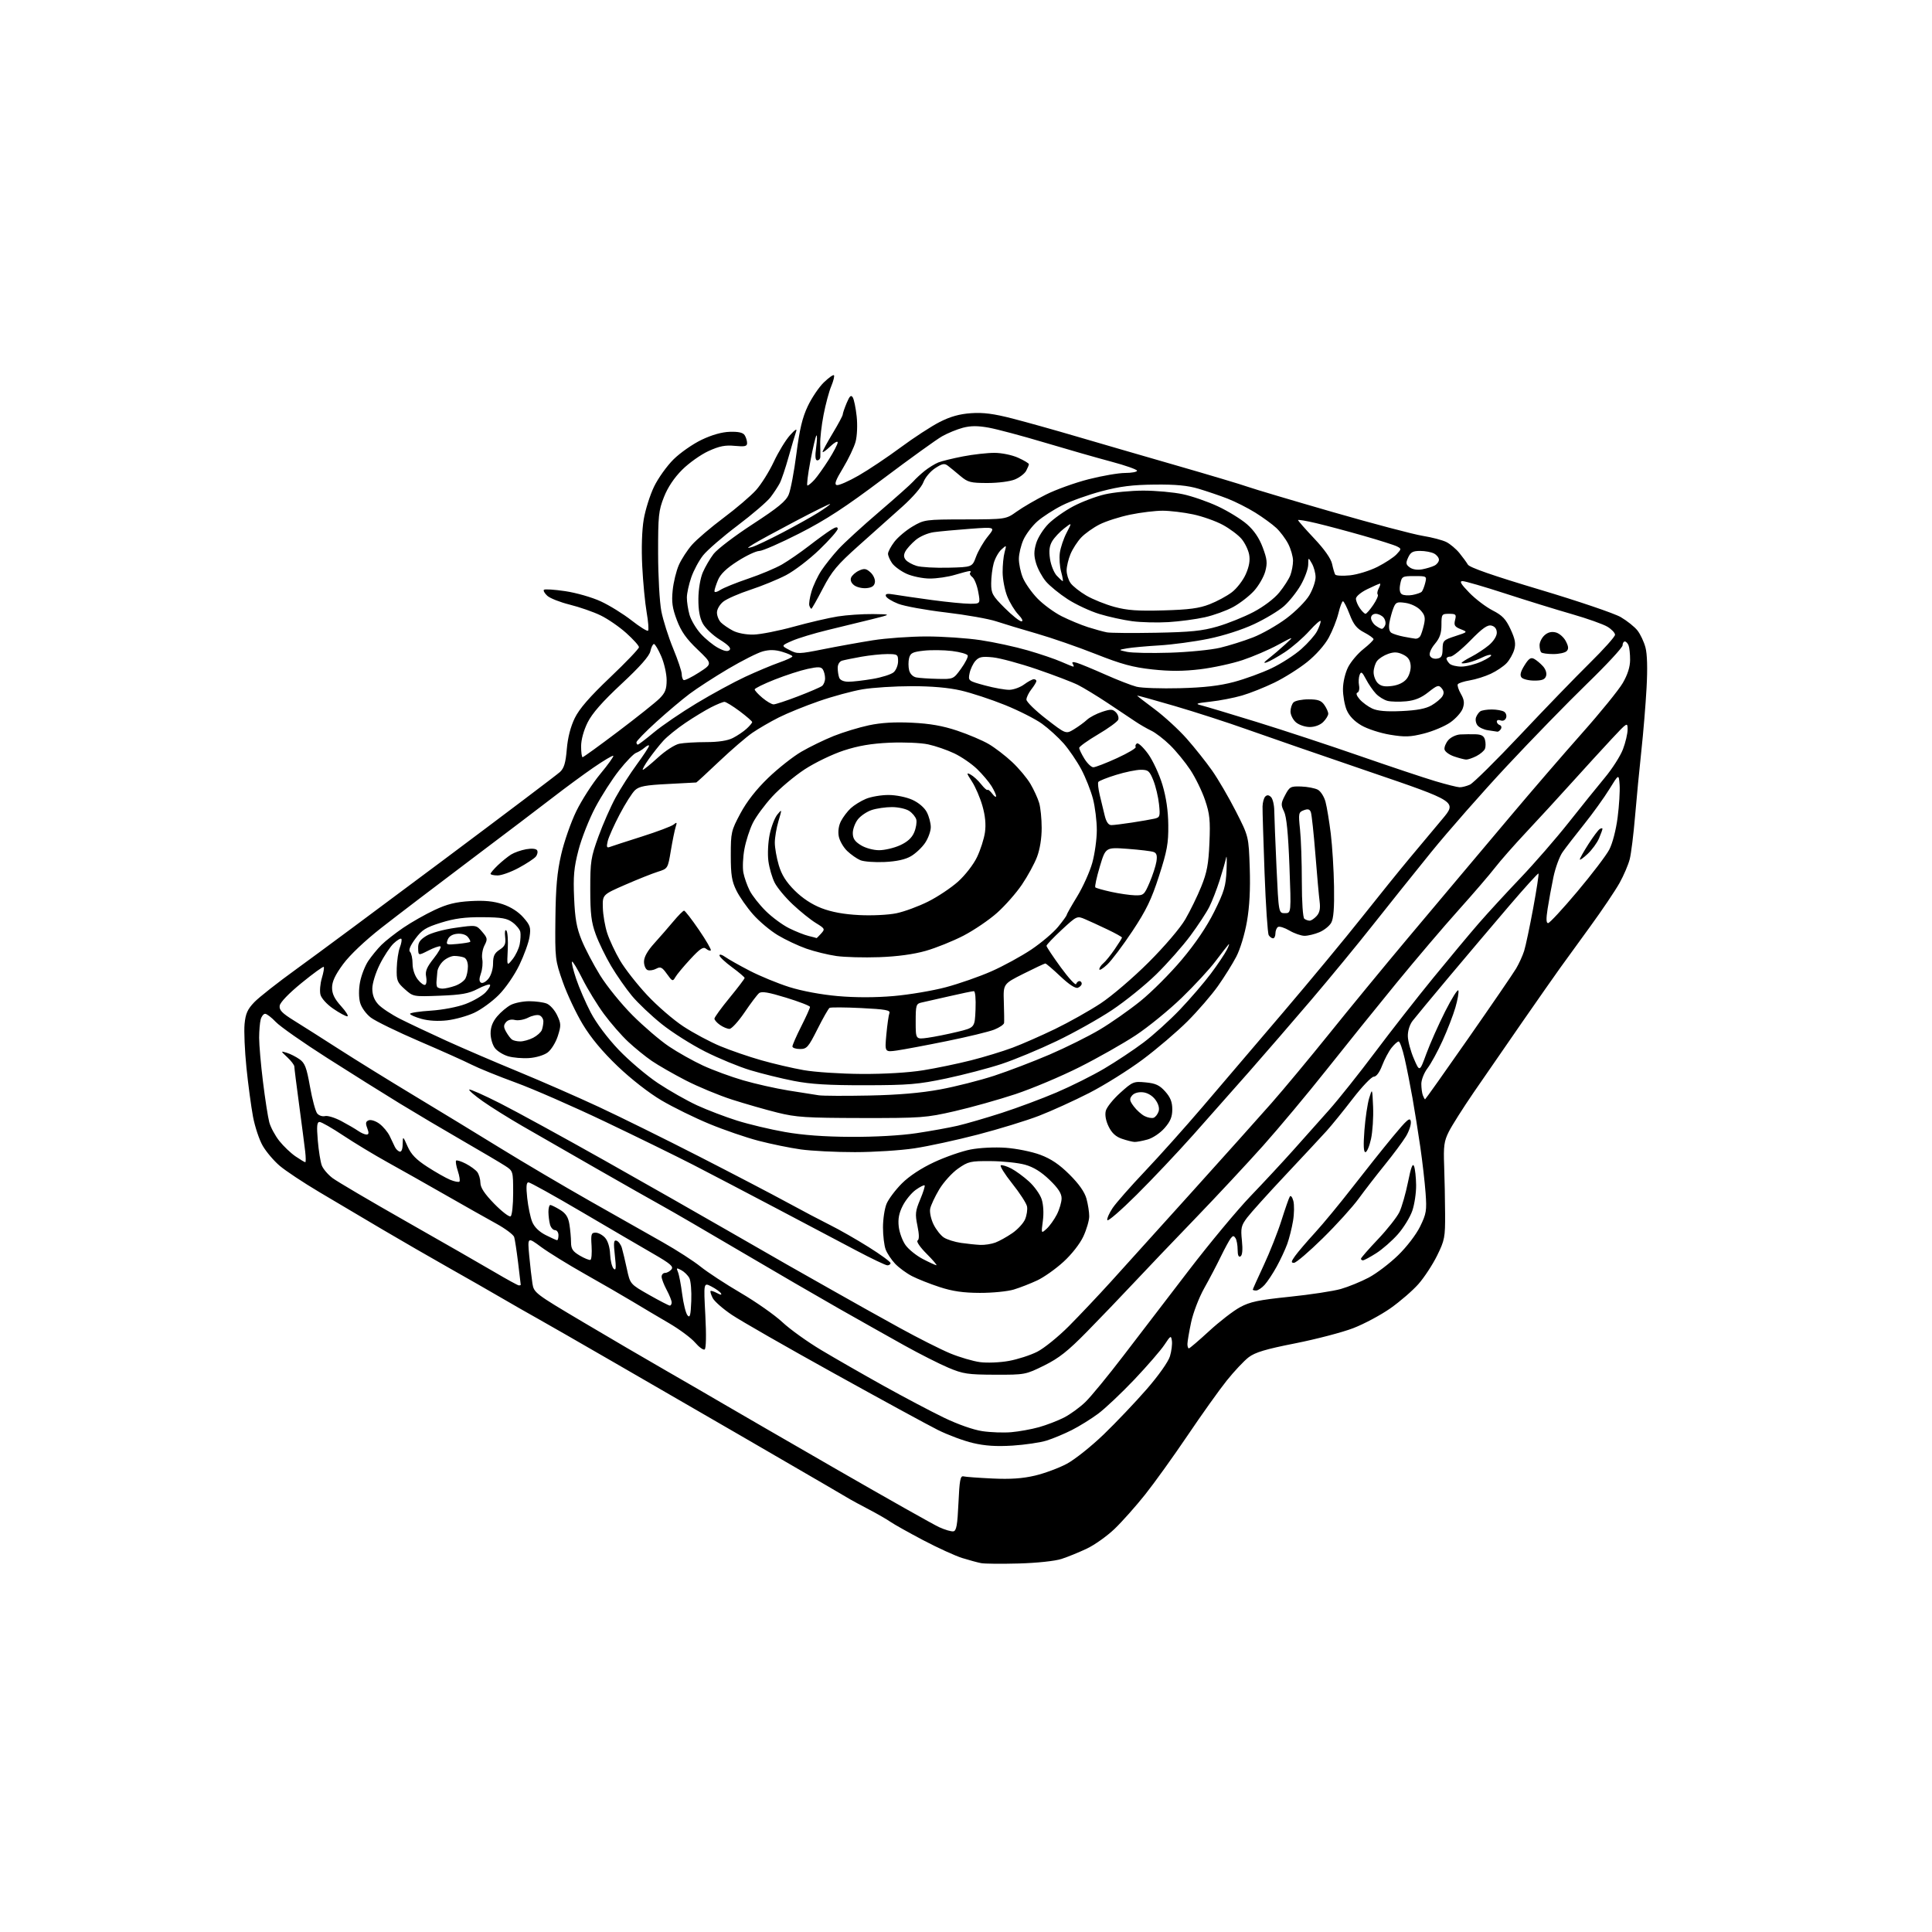 <?xml version="1.0" encoding="UTF-8" standalone="no"?>
<svg 
  version="1.1" 
  xmlns="http://www.w3.org/2000/svg" 
  xmlns:xlink="http://www.w3.org/1999/xlink" 
  xmlns:svg="http://www.w3.org/2000/svg"
  xmlns:rdf="http://www.w3.org/1999/02/22-rdf-syntax-ns#"
  xmlns:cc="http://creativecommons.org/ns#"
  xmlns:dc="http://purl.org/dc/elements/1.1/"
  viewBox="0 0 768 768"
  width="768"
  height="768"
>
<style>svg {background-color: white; }</style>"
<path stroke="none" fill="black" fill-rule="evenodd" d="M405.00,621.51C398.12,621.70 391.38,621.64 390.00,621.37C388.62,621.11 385.25,620.19 382.50,619.34C379.75,618.48 372.77,615.30 367.00,612.26C361.23,609.22 355.38,605.94 354.00,604.98C352.62,604.01 348.80,601.81 345.50,600.08C342.20,598.35 338.82,596.53 338.00,596.04C337.18,595.55 332.68,592.91 328.00,590.18C323.32,587.44 308.02,578.56 294.00,570.44C279.98,562.32 257.48,549.31 244.00,541.53C230.53,533.74 216.80,525.87 213.50,524.03C210.20,522.20 203.90,518.60 199.50,516.03C195.10,513.46 185.65,508.05 178.50,504.02C171.35,499.98 159.43,493.10 152.00,488.72C144.57,484.33 133.29,477.65 126.91,473.86C120.54,470.07 113.45,465.37 111.16,463.40C108.86,461.44 105.85,457.90 104.47,455.53C103.08,453.17 101.33,447.92 100.57,443.87C99.82,439.82 98.64,431.03 97.96,424.35C97.28,417.67 96.95,409.89 97.22,407.05C97.62,402.91 98.39,401.19 101.11,398.36C102.97,396.42 110.53,390.49 117.89,385.17C125.26,379.85 151.36,360.50 175.89,342.16C200.43,323.82 221.45,307.94 222.61,306.87C224.22,305.37 224.86,303.25 225.31,297.81C225.70,293.20 226.81,288.87 228.48,285.45C230.30,281.72 234.40,277.01 242.53,269.27C248.84,263.27 254.00,257.87 254.00,257.27C254.00,256.67 251.72,254.14 248.94,251.64C246.16,249.14 241.55,245.97 238.69,244.60C235.84,243.22 230.35,241.32 226.50,240.36C222.65,239.40 218.63,237.82 217.56,236.84C216.49,235.86 215.89,234.78 216.22,234.45C216.56,234.11 220.36,234.35 224.66,234.99C228.98,235.62 235.33,237.44 238.79,239.04C242.25,240.63 247.77,244.05 251.05,246.62C254.34,249.20 257.29,251.04 257.62,250.71C257.95,250.38 257.70,247.09 257.05,243.39C256.41,239.70 255.62,231.45 255.30,225.06C254.94,217.96 255.17,210.74 255.89,206.47C256.54,202.64 258.39,196.77 260.01,193.42C261.63,190.08 265.10,185.22 267.73,182.62C270.35,180.02 275.36,176.52 278.86,174.84C282.98,172.87 286.95,171.74 290.14,171.65C293.56,171.55 295.36,171.96 296.02,173.00C296.54,173.82 296.98,175.22 296.98,176.10C297.00,177.42 296.13,177.62 292.10,177.24C288.27,176.87 285.97,177.33 281.61,179.32C278.54,180.73 273.84,184.07 271.16,186.75C268.01,189.89 265.45,193.72 263.94,197.56C261.80,202.96 261.59,205.00 261.61,220.00C261.62,229.14 262.20,239.40 262.90,243.00C263.60,246.57 265.71,253.22 267.58,257.76C269.46,262.31 271.00,266.89 271.00,267.95C271.00,269.01 271.34,270.08 271.75,270.33C272.16,270.58 274.91,269.23 277.87,267.33C283.23,263.87 283.23,263.87 277.28,258.18C272.80,253.91 270.77,251.02 269.06,246.50C267.26,241.72 266.92,239.31 267.40,234.66C267.72,231.44 268.83,226.92 269.85,224.61C270.87,222.29 273.23,218.67 275.08,216.56C276.94,214.44 282.57,209.64 287.59,205.88C292.62,202.12 298.42,197.17 300.48,194.89C302.55,192.60 305.73,187.53 307.57,183.62C309.40,179.70 312.31,174.93 314.04,173.00C316.07,170.74 316.93,170.21 316.48,171.50C316.09,172.60 314.74,177.16 313.48,181.63C312.23,186.10 310.64,190.82 309.94,192.13C309.25,193.43 307.62,195.92 306.30,197.65C304.99,199.38 299.10,204.44 293.21,208.89C287.32,213.34 281.16,218.67 279.51,220.74C277.87,222.80 275.75,226.74 274.80,229.49C273.84,232.25 273.05,235.85 273.04,237.50C273.02,239.15 273.49,242.22 274.07,244.32C274.66,246.42 276.66,249.83 278.52,251.89C280.38,253.95 283.49,256.49 285.43,257.53C287.90,258.86 289.28,259.12 290.01,258.39C290.75,257.65 289.56,256.41 286.10,254.25C283.37,252.56 280.33,249.67 279.35,247.83C278.13,245.56 277.58,242.43 277.62,238.00C277.65,234.25 278.39,229.83 279.37,227.55C280.30,225.38 282.23,222.07 283.66,220.20C285.10,218.32 292.08,213.00 299.19,208.38C309.35,201.76 312.42,199.24 313.53,196.58C314.31,194.72 315.68,187.42 316.59,180.35C317.83,170.70 318.95,166.00 321.10,161.47C322.67,158.15 325.53,153.91 327.46,152.04C329.39,150.17 331.21,148.87 331.50,149.16C331.79,149.46 331.31,151.41 330.44,153.50C329.56,155.59 328.18,160.73 327.38,164.90C326.57,169.08 325.97,174.30 326.05,176.50C326.12,178.70 326.14,181.06 326.09,181.75C326.04,182.44 325.49,183.00 324.87,183.00C324.09,183.00 323.95,181.40 324.44,177.77C324.82,174.89 324.87,172.80 324.54,173.13C324.22,173.45 323.13,178.05 322.13,183.36C321.12,188.66 320.60,193.00 320.98,193.00C321.35,193.00 322.58,191.99 323.72,190.75C324.85,189.51 327.40,185.93 329.39,182.80C331.38,179.66 333.00,176.54 333.00,175.86C333.00,175.18 331.65,175.92 330.00,177.50C328.35,179.08 327.00,180.04 327.00,179.63C327.00,179.22 328.80,175.91 331.00,172.26C333.20,168.61 335.00,165.25 335.00,164.78C335.00,164.32 335.70,162.27 336.55,160.23C337.74,157.38 338.30,156.86 338.99,157.98C339.48,158.78 340.18,162.17 340.54,165.51C340.91,168.96 340.72,173.31 340.11,175.58C339.52,177.78 337.27,182.48 335.12,186.04C332.15,190.93 331.55,192.58 332.65,192.83C333.45,193.02 337.34,191.31 341.30,189.04C345.26,186.77 352.77,181.74 358.00,177.87C363.23,174.00 370.20,169.45 373.50,167.77C377.77,165.59 381.37,164.58 386.00,164.25C390.87,163.91 395.00,164.45 402.50,166.38C408.00,167.80 419.48,171.01 428.00,173.52C436.52,176.02 454.30,181.19 467.50,184.99C480.70,188.79 493.52,192.62 496.00,193.51C498.48,194.39 513.63,198.90 529.69,203.53C545.74,208.16 561.89,212.42 565.56,213.01C569.24,213.60 573.49,214.72 575.01,215.50C576.52,216.29 578.83,218.23 580.13,219.83C581.43,221.43 582.95,223.50 583.50,224.44C584.17,225.59 593.52,228.84 612.09,234.39C627.27,238.92 641.75,243.84 644.27,245.31C646.79,246.79 649.79,249.18 650.92,250.63C652.06,252.08 653.49,255.10 654.09,257.35C654.80,259.97 654.96,265.75 654.53,273.47C654.17,280.09 653.24,291.35 652.46,298.50C651.69,305.65 650.56,317.35 649.96,324.50C649.36,331.65 648.41,339.30 647.85,341.50C647.30,343.70 645.47,347.98 643.79,351.00C642.10,354.02 636.85,361.83 632.11,368.33C627.38,374.84 621.99,382.27 620.14,384.83C618.29,387.40 611.54,397.04 605.14,406.26C598.74,415.48 590.04,428.08 585.81,434.26C581.58,440.44 577.13,447.47 575.92,449.88C574.04,453.64 573.78,455.57 574.07,463.38C574.25,468.40 574.43,477.01 574.45,482.52C574.50,491.85 574.28,493.01 571.27,499.12C569.49,502.73 566.15,507.82 563.85,510.43C561.55,513.04 556.54,517.37 552.72,520.06C548.89,522.75 542.24,526.30 537.94,527.96C533.64,529.62 523.27,532.33 514.91,533.99C503.13,536.31 498.94,537.57 496.35,539.54C494.52,540.95 490.60,545.11 487.65,548.80C484.70,552.48 477.69,562.31 472.07,570.64C466.44,578.96 458.85,589.54 455.18,594.14C451.52,598.74 446.09,604.84 443.11,607.71C440.13,610.57 435.17,614.11 432.09,615.57C429.02,617.03 424.48,618.89 422.00,619.69C419.37,620.55 412.30,621.30 405.00,621.51zM379.00,608.73C380.19,608.53 380.60,606.21 381.00,597.49C381.41,588.38 381.76,586.57 383.00,586.88C383.82,587.09 389.00,587.47 394.50,587.73C401.64,588.07 406.47,587.74 411.40,586.58C415.19,585.69 420.88,583.58 424.04,581.90C427.20,580.22 433.83,574.94 438.78,570.17C443.72,565.40 451.41,557.30 455.87,552.18C460.58,546.76 464.43,541.30 465.08,539.13C465.69,537.09 466.04,534.33 465.85,533.02C465.52,530.76 465.34,530.86 462.89,534.56C461.46,536.73 456.07,542.95 450.92,548.39C445.76,553.82 439.27,559.95 436.48,562.01C433.70,564.07 429.01,566.98 426.06,568.47C423.11,569.96 418.63,571.84 416.10,572.63C413.57,573.43 407.45,574.33 402.50,574.65C396.04,575.05 391.59,574.76 386.76,573.62C383.05,572.75 376.75,570.40 372.76,568.40C368.77,566.40 350.18,556.27 331.46,545.89C312.73,535.52 294.51,525.08 290.96,522.70C287.40,520.32 283.96,517.29 283.30,515.97C282.64,514.65 282.26,513.40 282.46,513.20C282.66,513.00 283.82,513.37 285.04,514.02C286.54,514.82 287.02,514.85 286.56,514.09C286.18,513.48 284.48,512.27 282.78,511.39C279.69,509.79 279.69,509.79 280.38,522.81C280.80,530.77 280.69,536.07 280.11,536.43C279.59,536.75 277.89,535.53 276.33,533.71C274.77,531.89 270.12,528.43 266.00,526.02C261.88,523.62 255.35,519.75 251.50,517.42C247.65,515.10 239.10,510.16 232.50,506.44C225.90,502.72 218.07,497.88 215.09,495.69C209.69,491.70 209.69,491.70 210.37,499.10C210.75,503.17 211.33,508.18 211.65,510.23C212.23,513.87 212.74,514.26 231.38,525.32C241.89,531.56 257.02,540.41 265.00,544.99C272.98,549.58 283.10,555.44 287.50,558.03C291.90,560.62 312.08,572.28 332.34,583.96C352.60,595.63 371.05,606.03 373.34,607.08C375.63,608.13 378.18,608.87 379.00,608.73zM402.00,569.32C405.02,569.06 409.96,568.17 412.96,567.34C415.96,566.50 420.46,564.78 422.96,563.50C425.46,562.22 429.30,559.42 431.50,557.28C433.70,555.14 440.48,546.89 446.56,538.94C452.64,531.00 464.34,515.73 472.56,505.00C480.78,494.27 491.82,481.00 497.09,475.50C502.37,470.00 510.02,461.77 514.09,457.21C518.17,452.65 524.58,445.45 528.35,441.21C532.12,436.97 540.34,426.64 546.63,418.25C552.92,409.86 563.30,396.59 569.71,388.75C576.11,380.91 584.28,371.12 587.86,367.00C591.45,362.88 598.91,354.76 604.44,348.97C609.97,343.17 618.55,333.31 623.50,327.05C628.45,320.79 634.93,312.75 637.90,309.18C640.88,305.62 644.14,300.51 645.15,297.84C646.17,295.17 647.00,291.62 647.00,289.97C647.00,287.02 646.87,287.10 640.68,293.73C637.21,297.45 630.12,305.21 624.93,310.96C619.74,316.72 611.58,325.61 606.78,330.72C601.98,335.83 596.36,342.22 594.28,344.92C592.20,347.62 585.72,355.16 579.88,361.67C574.03,368.17 562.86,381.31 555.04,390.85C547.23,400.40 534.71,415.92 527.24,425.35C519.76,434.78 508.46,448.30 502.13,455.40C495.79,462.49 483.61,475.56 475.06,484.43C466.50,493.30 455.51,504.82 450.63,510.03C445.75,515.24 437.43,523.92 432.13,529.32C424.50,537.10 420.95,539.90 415.05,542.82C407.69,546.45 407.45,546.50 395.55,546.47C384.71,546.43 382.85,546.16 377.00,543.69C373.43,542.18 365.55,538.20 359.50,534.83C353.45,531.46 341.75,524.87 333.50,520.19C325.25,515.50 307.70,505.30 294.50,497.52C281.30,489.73 267.35,481.62 263.50,479.50C259.65,477.37 247.72,470.61 237.00,464.47C226.28,458.34 213.06,450.75 207.64,447.61C202.22,444.48 195.14,440.05 191.91,437.77C188.68,435.49 186.26,433.41 186.54,433.13C186.81,432.86 192.31,435.30 198.77,438.57C205.22,441.84 224.00,452.12 240.50,461.41C257.00,470.71 279.05,483.26 289.50,489.29C299.95,495.32 310.52,501.39 313.00,502.78C315.48,504.16 323.57,508.75 331.00,512.97C338.43,517.19 350.45,523.91 357.72,527.90C364.99,531.90 373.99,536.44 377.72,537.99C381.45,539.53 386.79,541.10 389.59,541.47C392.40,541.84 397.54,541.63 401.03,540.99C404.52,540.36 409.60,538.72 412.32,537.34C415.04,535.96 420.69,531.38 424.89,527.17C429.08,522.95 436.60,515.00 441.59,509.50C446.58,504.00 460.97,488.06 473.58,474.07C486.19,460.09 500.50,444.11 505.38,438.57C510.26,433.03 520.58,420.62 528.32,411.00C536.05,401.38 550.05,384.35 559.44,373.16C568.82,361.97 578.52,350.43 581.00,347.51C583.48,344.58 592.25,334.17 600.50,324.36C608.75,314.55 621.50,299.77 628.83,291.51C636.17,283.26 643.48,274.25 645.08,271.50C647.01,268.17 647.98,265.11 647.99,262.33C648.00,260.04 647.73,257.45 647.39,256.58C647.06,255.71 646.38,255.00 645.89,255.00C645.40,255.00 645.00,255.70 645.00,256.54C645.00,257.39 638.64,264.26 630.87,271.79C623.11,279.33 608.77,294.05 599.02,304.50C589.26,314.95 575.71,330.37 568.89,338.77C562.08,347.18 551.63,360.23 545.68,367.77C539.73,375.32 528.72,388.70 521.22,397.50C513.71,406.30 502.62,419.12 496.57,426.00C490.52,432.88 480.52,444.18 474.34,451.12C468.17,458.05 458.04,468.78 451.83,474.94C445.63,481.11 440.38,485.65 440.18,485.03C439.97,484.41 440.92,482.24 442.29,480.20C443.66,478.17 449.48,471.55 455.22,465.50C460.96,459.45 471.24,447.95 478.08,439.94C484.91,431.94 499.30,415.06 510.06,402.44C520.81,389.82 534.95,372.75 541.48,364.50C548.01,356.25 556.55,345.68 560.46,341.00C564.38,336.32 570.19,329.38 573.37,325.57C579.17,318.65 579.17,318.65 544.33,306.76C525.17,300.22 503.28,292.65 495.68,289.94C488.07,287.22 475.13,283.04 466.93,280.64C458.72,278.24 452.00,276.38 452.00,276.50C452.00,276.62 455.14,279.06 458.99,281.92C462.83,284.78 468.57,290.05 471.74,293.63C474.91,297.22 479.45,302.93 481.84,306.33C484.22,309.72 488.47,317.00 491.27,322.50C496.37,332.50 496.37,332.50 496.79,345.00C497.07,353.47 496.72,360.34 495.68,366.30C494.81,371.32 492.99,377.34 491.44,380.30C489.95,383.16 486.66,388.43 484.13,392.00C481.60,395.57 476.15,401.88 472.02,406.01C467.88,410.14 459.86,416.98 454.19,421.21C448.52,425.43 438.96,431.41 432.96,434.48C426.95,437.55 417.98,441.63 413.03,443.54C408.07,445.46 397.14,448.81 388.74,451.00C380.33,453.19 368.97,455.66 363.48,456.48C357.99,457.31 347.35,457.99 339.82,457.99C332.30,458.00 322.64,457.51 318.37,456.92C314.09,456.32 306.52,454.78 301.54,453.48C296.57,452.19 287.75,449.16 281.94,446.75C276.13,444.35 267.60,440.16 262.98,437.44C258.01,434.52 250.89,428.97 245.54,423.86C239.47,418.05 234.91,412.58 231.65,407.18C228.99,402.76 225.41,395.17 223.71,390.32C220.69,381.73 220.61,381.08 220.78,365.21C220.92,352.72 221.45,346.77 223.07,339.71C224.22,334.64 226.93,326.89 229.08,322.47C231.23,318.06 235.52,311.40 238.61,307.67C241.70,303.95 244.03,300.70 243.79,300.45C243.54,300.21 240.02,302.30 235.95,305.10C231.88,307.90 224.72,313.17 220.03,316.80C215.34,320.43 200.47,331.71 187.00,341.85C173.53,351.99 157.61,364.12 151.63,368.80C145.00,374.00 139.06,379.64 136.38,383.27C133.24,387.54 132.00,390.18 132.00,392.61C132.00,395.09 132.96,397.06 135.62,400.00C137.61,402.20 138.70,404.00 138.05,404.00C137.39,404.00 134.87,402.63 132.44,400.96C129.91,399.22 127.74,396.82 127.38,395.37C127.03,393.97 127.28,391.02 127.94,388.81C128.60,386.61 128.94,384.60 128.69,384.36C128.44,384.11 124.48,386.99 119.87,390.75C114.81,394.88 111.37,398.45 111.18,399.78C110.93,401.53 112.10,402.74 116.94,405.74C120.28,407.81 128.33,412.92 134.83,417.10C141.33,421.28 154.71,429.56 164.57,435.50C174.43,441.44 189.93,450.88 199.00,456.47C208.07,462.06 224.05,471.49 234.50,477.42C244.95,483.35 258.00,490.74 263.50,493.84C269.00,496.95 275.75,501.30 278.50,503.52C281.25,505.73 288.45,510.45 294.50,513.99C300.55,517.54 307.98,522.75 311.00,525.58C314.02,528.41 321.00,533.42 326.50,536.70C332.00,539.99 343.11,546.36 351.18,550.85C359.25,555.34 370.05,561.04 375.18,563.52C380.73,566.20 386.92,568.38 390.50,568.91C393.80,569.40 398.98,569.58 402.00,569.32zM472.59,536.00C472.92,536.00 476.53,532.91 480.63,529.14C484.72,525.37 490.24,521.10 492.89,519.66C496.88,517.48 500.24,516.77 512.60,515.49C520.80,514.65 529.98,513.25 533.00,512.39C536.02,511.53 541.02,509.48 544.11,507.85C547.20,506.21 552.43,502.23 555.75,499.00C559.20,495.66 562.96,490.74 564.52,487.55C567.00,482.47 567.20,481.25 566.69,474.23C566.38,469.98 565.44,461.77 564.60,456.00C563.76,450.23 562.37,441.45 561.49,436.50C560.62,431.55 559.22,424.46 558.37,420.75C557.53,417.04 556.46,414.00 555.99,414.00C555.53,414.00 554.24,415.15 553.13,416.56C552.03,417.96 550.36,421.11 549.42,423.56C548.38,426.30 547.11,428.00 546.10,428.00C545.21,428.00 541.44,431.94 537.74,436.75C534.04,441.56 529.38,447.30 527.40,449.50C525.42,451.70 518.08,459.57 511.10,467.00C504.11,474.43 497.21,482.09 495.75,484.03C493.39,487.17 493.16,488.17 493.68,493.14C494.05,496.79 493.86,498.97 493.13,499.42C492.38,499.88 491.99,499.00 491.98,496.81C491.98,494.99 491.60,492.92 491.15,492.20C490.47,491.14 490.13,491.14 489.27,492.20C488.69,492.92 486.91,496.20 485.30,499.50C483.70,502.80 480.72,508.49 478.67,512.13C476.62,515.79 474.29,521.85 473.49,525.63C472.69,529.41 472.03,533.29 472.02,534.25C472.01,535.21 472.27,536.00 472.59,536.00zM274.79,517.18C274.95,513.25 274.61,509.13 274.02,508.04C273.43,506.94 272.00,505.53 270.83,504.91C268.94,503.90 268.79,503.98 269.49,505.63C269.93,506.66 270.69,510.63 271.18,514.45C271.68,518.27 272.62,522.05 273.29,522.86C274.26,524.04 274.56,522.93 274.79,517.18zM266.25,518.99C266.66,519.00 267.00,518.43 267.00,517.74C267.00,517.04 266.10,514.79 265.00,512.74C263.90,510.69 263.00,508.33 263.00,507.50C263.00,506.68 263.62,506.00 264.38,506.00C265.14,506.00 266.27,505.38 266.91,504.61C267.84,503.49 266.50,502.33 259.78,498.45C255.23,495.83 242.44,488.35 231.37,481.84C220.30,475.33 210.72,470.00 210.07,470.00C209.23,470.00 209.09,471.76 209.58,476.25C209.95,479.69 210.84,483.94 211.55,485.69C212.38,487.74 214.29,489.62 216.88,490.94C219.10,492.07 221.16,493.00 221.46,493.00C221.76,493.00 222.00,492.10 222.00,491.00C222.00,489.90 221.38,489.00 220.62,489.00C219.86,489.00 218.96,487.99 218.63,486.75C218.30,485.51 218.02,483.26 218.01,481.75C218.01,480.24 218.34,479.00 218.75,479.00C219.16,479.01 220.90,479.86 222.60,480.90C224.91,482.31 225.87,483.77 226.34,486.65C226.69,488.77 226.98,491.98 226.99,493.78C227.00,496.46 227.64,497.44 230.46,499.11C232.36,500.23 234.27,501.00 234.71,500.82C235.14,500.65 235.34,498.14 235.16,495.25C234.85,490.61 235.04,490.00 236.75,490.00C237.82,490.00 239.51,490.91 240.52,492.02C241.63,493.25 242.42,495.80 242.53,498.58C242.64,501.08 243.27,503.66 243.93,504.31C244.87,505.24 244.98,504.10 244.42,499.12C243.84,493.89 243.96,492.82 245.11,493.20C245.87,493.46 246.82,494.75 247.21,496.08C247.60,497.41 248.50,501.19 249.21,504.48C250.50,510.46 250.50,510.46 258.00,514.72C262.12,517.06 265.84,518.98 266.25,518.99zM389.50,513.94C382.90,513.92 378.63,513.30 373.50,511.62C369.65,510.37 364.70,508.40 362.50,507.26C360.30,506.12 357.29,503.90 355.81,502.34C354.34,500.78 352.65,498.23 352.06,496.68C351.48,495.14 351.00,491.18 351.00,487.90C351.00,484.62 351.64,480.39 352.43,478.51C353.22,476.63 355.95,473.00 358.50,470.44C361.44,467.51 366.15,464.40 371.32,461.99C375.82,459.89 382.33,457.62 385.80,456.95C389.40,456.25 395.39,455.95 399.80,456.26C404.03,456.56 410.20,457.81 413.50,459.04C417.80,460.64 421.10,462.87 425.14,466.89C428.91,470.64 431.15,473.83 431.89,476.50C432.49,478.70 432.99,481.85 432.98,483.50C432.98,485.15 431.93,488.75 430.65,491.50C429.29,494.43 426.00,498.63 422.74,501.60C419.67,504.41 414.99,507.72 412.33,508.97C409.67,510.22 405.48,511.86 403.00,512.61C400.52,513.36 394.45,513.96 389.50,513.94zM499.33,513.00C498.60,513.00 498.00,512.84 498.00,512.65C498.00,512.45 499.97,508.06 502.38,502.90C504.79,497.73 507.96,489.72 509.41,485.11C510.87,480.49 512.35,476.24 512.72,475.65C513.08,475.06 513.71,475.84 514.12,477.37C514.53,478.90 514.48,482.49 514.00,485.33C513.53,488.17 512.49,492.30 511.70,494.50C510.90,496.70 509.01,500.75 507.50,503.50C505.99,506.25 503.83,509.51 502.70,510.75C501.57,511.99 500.05,513.00 499.33,513.00zM206.25,510.97C206.66,510.98 207.00,510.88 207.00,510.72C207.00,510.57 206.53,506.63 205.96,501.97C205.39,497.31 204.69,492.72 204.40,491.76C204.11,490.81 200.86,488.38 197.19,486.37C193.51,484.35 184.43,479.22 177.00,474.97C169.57,470.72 159.22,464.88 154.00,461.99C148.78,459.10 140.87,454.32 136.43,451.37C131.99,448.41 127.77,446.00 127.04,446.00C125.99,446.00 125.84,447.60 126.33,453.37C126.67,457.43 127.39,461.88 127.91,463.27C128.44,464.67 130.37,466.93 132.19,468.30C134.01,469.67 147.20,477.44 161.50,485.56C175.80,493.68 191.55,502.72 196.50,505.63C201.45,508.55 205.84,510.95 206.25,510.97zM352.75,502.99C352.06,502.98 346.55,500.36 340.50,497.16C334.45,493.97 320.05,486.37 308.50,480.27C296.95,474.18 282.10,466.41 275.50,463.01C268.90,459.62 253.15,451.90 240.50,445.87C227.85,439.84 211.88,432.85 205.00,430.34C198.12,427.83 190.25,424.63 187.50,423.24C184.75,421.84 175.36,417.63 166.64,413.89C157.92,410.14 149.28,405.92 147.43,404.52C145.52,403.06 143.68,400.51 143.15,398.59C142.59,396.54 142.57,393.31 143.12,390.39C143.62,387.74 145.08,383.98 146.37,382.03C147.67,380.09 150.03,377.21 151.61,375.63C153.20,374.04 157.12,370.97 160.32,368.79C163.52,366.61 169.12,363.44 172.75,361.74C177.78,359.38 181.17,358.54 187.05,358.20C192.60,357.88 196.17,358.23 199.83,359.44C203.04,360.51 206.05,362.44 208.02,364.68C210.78,367.82 211.07,368.70 210.51,372.36C210.17,374.64 208.34,379.69 206.46,383.60C204.53,387.61 200.97,392.79 198.27,395.50C195.65,398.14 191.25,401.34 188.49,402.61C185.74,403.89 180.91,405.23 177.76,405.60C174.15,406.02 170.37,405.80 167.52,405.01C165.03,404.31 163.00,403.41 163.00,403.01C163.00,402.61 166.71,402.04 171.25,401.75C175.97,401.44 181.89,400.31 185.09,399.09C188.16,397.93 191.72,395.86 193.01,394.49C194.29,393.13 195.08,391.75 194.77,391.43C194.45,391.12 192.24,391.88 189.85,393.13C186.34,394.96 183.45,395.48 174.88,395.81C164.27,396.21 164.27,396.21 160.93,393.23C157.87,390.50 157.59,389.77 157.71,384.87C157.79,381.92 158.34,378.20 158.95,376.61C159.56,375.02 159.82,373.48 159.52,373.19C159.23,372.90 157.86,373.72 156.48,375.02C155.10,376.32 152.62,380.07 150.98,383.35C149.29,386.74 148.00,390.91 148.00,393.01C148.00,395.52 148.77,397.54 150.39,399.28C151.70,400.70 155.63,403.30 159.12,405.06C162.62,406.83 170.88,410.73 177.49,413.74C184.10,416.74 196.93,422.26 206.00,425.99C215.07,429.73 229.47,436.03 237.98,439.99C246.50,443.96 264.50,452.85 277.98,459.75C291.47,466.65 307.23,474.88 313.00,478.03C318.77,481.18 326.43,485.21 330.00,486.99C333.57,488.76 340.44,492.68 345.25,495.70C350.06,498.71 354.00,501.59 354.00,502.09C354.00,502.59 353.44,502.99 352.75,502.99zM372.22,502.95C372.62,502.98 370.87,500.93 368.34,498.39C365.75,495.80 364.18,493.50 364.75,493.14C365.44,492.71 365.42,490.80 364.69,487.25C363.73,482.61 363.86,481.39 365.79,476.82C366.99,473.97 367.78,471.45 367.55,471.21C367.31,470.98 365.73,471.77 364.03,472.98C362.34,474.18 360.02,477.01 358.87,479.26C357.37,482.20 356.91,484.54 357.26,487.58C357.52,489.91 358.73,493.22 359.95,494.93C361.17,496.65 364.27,499.14 366.84,500.48C369.40,501.81 371.83,502.93 372.22,502.95zM514.37,502.00C513.14,502.00 513.23,501.49 514.83,499.25C515.91,497.74 519.47,493.57 522.74,490.00C526.01,486.43 532.69,478.32 537.60,472.00C542.50,465.68 549.66,456.70 553.50,452.05C559.37,444.96 560.55,443.95 560.82,445.81C561.00,447.03 560.12,449.71 558.86,451.77C557.61,453.82 553.85,458.88 550.51,463.00C547.17,467.12 542.47,473.20 540.07,476.50C537.67,479.80 531.25,486.89 525.79,492.25C520.34,497.61 515.20,502.00 514.37,502.00zM541.80,501.00C541.36,501.00 541.00,500.71 541.00,500.37C541.00,500.02 544.05,496.52 547.78,492.60C551.50,488.68 555.34,483.80 556.31,481.77C557.27,479.73 558.80,474.37 559.71,469.86C560.88,464.01 561.57,462.21 562.11,463.58C562.52,464.64 562.89,468.01 562.93,471.07C562.97,474.14 562.29,478.72 561.42,481.27C560.56,483.81 557.98,488.02 555.69,490.62C553.40,493.22 549.52,496.62 547.07,498.17C544.62,499.73 542.25,501.00 541.80,501.00zM389.68,494.87C391.44,494.94 394.14,494.52 395.68,493.94C397.23,493.36 400.25,491.68 402.40,490.20C404.54,488.73 406.84,486.24 407.49,484.68C408.15,483.11 408.50,480.82 408.26,479.58C408.02,478.34 405.36,474.22 402.34,470.44C399.32,466.65 397.31,463.40 397.86,463.21C398.41,463.03 400.27,463.61 401.99,464.50C403.71,465.39 406.87,467.69 409.00,469.62C411.14,471.55 413.41,474.73 414.06,476.68C414.77,478.82 414.96,482.24 414.55,485.32C413.87,490.42 413.87,490.42 416.04,488.46C417.24,487.38 419.06,484.83 420.11,482.79C421.15,480.75 422.00,477.85 422.00,476.36C422.00,474.41 420.63,472.31 417.19,469.00C413.91,465.83 410.84,463.93 407.47,462.99C404.77,462.24 398.65,461.59 393.87,461.56C385.76,461.50 384.89,461.70 380.84,464.54C378.45,466.21 375.09,469.93 373.36,472.80C371.64,475.68 370.01,479.16 369.75,480.53C369.49,481.91 370.10,484.72 371.12,486.77C372.13,488.82 373.98,491.15 375.23,491.95C376.48,492.75 379.52,493.71 382.00,494.07C384.48,494.43 387.93,494.79 389.68,494.87zM202.98,483.51C203.55,483.16 203.99,479.02 203.99,474.19C203.98,465.50 203.98,465.50 200.74,463.40C198.96,462.25 191.43,457.80 184.00,453.51C176.57,449.23 165.32,442.56 159.00,438.70C152.68,434.84 139.67,426.69 130.11,420.59C120.54,414.49 111.33,408.04 109.64,406.25C107.95,404.46 106.04,403.00 105.40,403.00C104.76,403.00 103.96,404.01 103.63,405.25C103.30,406.49 103.02,409.76 103.01,412.53C103.01,415.30 103.69,423.17 104.54,430.03C105.38,436.89 106.51,444.13 107.04,446.12C107.57,448.10 109.37,451.45 111.04,453.55C112.71,455.65 115.61,458.41 117.48,459.68C119.36,460.96 121.10,462.00 121.35,462.00C121.60,462.00 121.59,460.09 121.32,457.75C121.05,455.41 119.97,447.09 118.92,439.26C117.86,431.42 117.00,424.54 117.00,423.96C117.00,423.38 115.76,421.74 114.25,420.32C111.50,417.74 111.50,417.74 114.00,418.50C115.38,418.92 117.65,420.07 119.06,421.06C121.20,422.57 121.87,424.32 123.23,431.99C124.12,437.00 125.41,441.79 126.10,442.63C126.79,443.46 128.19,443.92 129.20,443.66C130.21,443.39 133.13,444.29 135.69,445.65C138.25,447.01 141.26,448.77 142.39,449.56C143.52,450.35 145.01,451.00 145.70,451.00C146.63,451.00 146.70,450.34 145.99,448.46C145.23,446.47 145.36,445.80 146.59,445.33C147.45,445.00 149.36,445.62 150.83,446.71C152.30,447.80 154.14,450.00 154.91,451.60C155.69,453.19 156.62,455.15 156.98,455.94C157.35,456.73 158.17,457.56 158.82,457.77C159.56,458.02 160.03,456.92 160.07,454.83C160.14,451.50 160.14,451.50 162.03,455.74C163.43,458.90 165.44,460.97 169.87,463.83C173.14,465.95 177.22,468.26 178.94,468.98C180.66,469.69 182.32,470.01 182.63,469.70C182.94,469.39 182.66,467.50 182.00,465.50C181.34,463.50 181.03,461.64 181.31,461.36C181.59,461.08 183.32,461.63 185.16,462.58C187.00,463.53 189.05,465.03 189.72,465.90C190.39,466.78 190.95,468.72 190.97,470.21C190.99,472.11 192.62,474.57 196.48,478.53C199.50,481.61 202.42,483.86 202.98,483.51zM542.78,458.00C542.04,458.00 541.92,455.25 542.38,449.27C542.75,444.47 543.60,438.73 544.27,436.52C545.50,432.50 545.50,432.50 545.83,440.00C546.00,444.12 545.63,449.86 545.00,452.75C544.37,455.64 543.37,458.00 542.78,458.00zM451.00,453.94C450.18,453.91 447.93,453.35 446.00,452.69C443.55,451.86 441.96,450.40 440.71,447.84C439.58,445.52 439.16,443.22 439.57,441.58C439.93,440.15 442.52,436.92 445.34,434.39C450.24,429.98 450.66,429.81 455.42,430.27C459.39,430.65 460.94,431.37 463.19,433.89C465.26,436.21 466.00,438.07 466.00,440.98C466.00,443.97 465.25,445.79 462.92,448.44C461.19,450.41 458.23,452.40 456.17,452.97C454.15,453.53 451.82,453.97 451.00,453.94zM338.26,451.92C347.75,451.97 358.08,451.39 364.26,450.46C369.89,449.62 377.27,448.28 380.66,447.50C384.04,446.71 391.92,444.42 398.16,442.41C404.40,440.39 414.23,436.73 420.00,434.26C425.77,431.80 434.32,427.53 438.98,424.77C443.65,422.01 450.66,417.36 454.56,414.42C458.47,411.48 465.00,405.57 469.08,401.29C473.16,397.01 478.67,390.59 481.33,387.04C483.99,383.49 486.85,379.22 487.70,377.54C488.54,375.87 488.82,374.95 488.31,375.50C487.81,376.05 485.49,379.04 483.16,382.13C480.84,385.23 474.79,391.77 469.72,396.67C464.65,401.56 456.45,408.25 451.50,411.52C446.55,414.79 436.49,420.49 429.14,424.19C421.79,427.89 410.31,432.72 403.64,434.94C396.96,437.15 386.10,440.20 379.50,441.71C368.09,444.33 366.27,444.46 342.50,444.43C320.45,444.39 316.50,444.14 309.00,442.27C304.32,441.11 296.23,438.78 291.00,437.11C285.77,435.43 277.49,431.99 272.59,429.47C267.70,426.95 261.62,423.46 259.09,421.73C256.57,420.00 252.35,416.58 249.73,414.13C247.10,411.69 242.77,406.72 240.09,403.09C237.42,399.47 233.58,393.19 231.55,389.15C229.53,385.10 227.65,382.01 227.39,382.28C227.12,382.55 227.86,385.63 229.04,389.13C230.21,392.63 232.82,398.65 234.83,402.50C237.03,406.70 241.47,412.63 245.94,417.32C250.04,421.62 257.07,427.58 261.56,430.57C266.06,433.56 273.06,437.53 277.12,439.40C281.18,441.26 288.32,443.99 293.00,445.46C297.68,446.93 306.23,448.97 312.00,449.98C319.04,451.23 327.69,451.87 338.26,451.92zM458.61,444.32C459.33,444.04 460.21,442.90 460.57,441.79C460.97,440.51 460.49,438.79 459.26,437.13C458.06,435.52 456.14,434.38 454.32,434.20C452.49,434.02 450.81,434.52 450.00,435.50C448.89,436.84 448.99,437.51 450.69,439.80C451.79,441.28 453.73,443.02 454.99,443.66C456.25,444.30 457.88,444.60 458.61,444.32zM566.49,437.00C566.64,437.00 574.38,426.09 583.68,412.75C592.99,399.41 601.54,386.93 602.68,385.00C603.82,383.07 605.26,379.93 605.87,378.00C606.48,376.07 608.09,368.45 609.46,361.05C610.82,353.66 611.78,347.44 611.57,347.24C611.37,347.04 606.09,352.87 599.83,360.19C593.58,367.51 582.84,380.19 575.98,388.36C569.12,396.54 562.61,404.39 561.52,405.81C560.34,407.36 559.58,409.83 559.64,411.95C559.69,413.90 560.76,417.91 562.03,420.84C564.32,426.18 564.32,426.18 567.01,418.84C568.49,414.80 571.86,407.23 574.50,402.00C577.14,396.77 579.50,393.05 579.73,393.73C579.96,394.41 579.43,397.45 578.54,400.50C577.66,403.54 575.36,409.49 573.43,413.72C571.51,417.94 568.82,422.86 567.47,424.63C566.11,426.41 565.00,429.21 565.00,430.85C565.00,432.49 565.27,434.55 565.61,435.42C565.94,436.29 566.34,437.00 566.49,437.00zM345.50,435.49C357.11,435.25 366.06,434.48 373.71,433.07C379.87,431.93 389.54,429.47 395.21,427.62C400.87,425.76 410.78,421.97 417.24,419.20C423.70,416.42 432.64,411.98 437.11,409.32C441.58,406.67 448.88,401.55 453.34,397.95C457.80,394.35 465.20,386.94 469.78,381.49C475.24,375.00 479.70,368.40 482.69,362.38C486.65,354.40 487.30,352.21 487.57,345.84C487.74,341.80 487.66,339.62 487.39,341.00C487.11,342.38 485.95,346.43 484.81,350.00C483.66,353.57 481.82,358.30 480.72,360.50C479.62,362.70 476.22,367.88 473.17,372.00C470.11,376.12 464.01,383.02 459.61,387.33C455.21,391.63 447.31,398.01 442.05,401.51C436.80,405.01 426.88,410.57 420.00,413.86C413.12,417.16 403.29,421.24 398.15,422.94C393.01,424.64 383.11,427.23 376.15,428.70C364.99,431.05 361.21,431.37 344.00,431.40C329.31,431.42 322.28,431.00 315.50,429.67C310.55,428.70 302.82,426.79 298.32,425.44C293.82,424.09 285.72,420.75 280.32,418.02C274.92,415.30 267.12,410.36 263.00,407.05C258.88,403.74 253.56,398.71 251.20,395.86C248.83,393.01 245.11,387.67 242.93,384.00C240.75,380.32 237.99,374.66 236.81,371.41C235.05,366.60 234.65,363.27 234.64,353.50C234.63,342.43 234.89,340.80 237.90,332.50C239.70,327.55 242.78,320.57 244.73,317.00C246.69,313.43 250.47,307.52 253.14,303.88C255.81,300.24 258.00,296.90 258.00,296.47C258.00,296.04 257.21,296.37 256.25,297.19C255.29,298.02 253.74,298.96 252.82,299.29C251.90,299.62 248.89,302.72 246.14,306.19C243.38,309.66 239.11,316.32 236.63,321.00C234.16,325.68 231.15,333.30 229.95,337.96C228.15,344.89 227.84,348.31 228.22,356.96C228.57,365.19 229.22,368.85 231.20,373.69C232.58,377.10 235.89,383.40 238.54,387.69C241.20,391.99 247.00,399.14 251.43,403.58C255.87,408.02 262.37,413.59 265.88,415.95C269.39,418.32 275.51,421.75 279.48,423.59C283.45,425.42 290.63,428.06 295.44,429.45C300.25,430.85 308.30,432.66 313.34,433.48C318.38,434.29 323.85,435.16 325.50,435.40C327.15,435.64 336.15,435.68 345.50,435.49zM342.50,426.91C351.64,426.96 361.20,426.39 366.99,425.45C372.20,424.61 380.77,422.83 386.01,421.50C391.26,420.17 398.69,417.90 402.53,416.46C406.36,415.03 414.00,411.66 419.50,409.00C425.00,406.33 433.10,401.77 437.50,398.88C441.92,395.97 450.45,388.67 456.57,382.56C462.95,376.19 469.14,368.94 471.17,365.45C473.11,362.12 475.97,356.27 477.51,352.45C479.79,346.82 480.41,343.51 480.77,335.00C481.15,326.07 480.89,323.54 479.03,318.05C477.83,314.51 475.20,309.11 473.18,306.05C471.16,303.00 467.53,298.57 465.12,296.21C462.70,293.84 459.33,291.25 457.61,290.44C455.90,289.63 453.02,287.96 451.21,286.73C449.40,285.50 444.45,282.20 440.21,279.39C435.97,276.58 430.70,273.38 428.50,272.27C426.30,271.17 418.97,268.37 412.21,266.05C405.46,263.74 397.58,261.61 394.71,261.31C390.40,260.87 389.20,261.11 387.76,262.70C386.81,263.76 385.75,265.99 385.42,267.64C384.82,270.63 384.88,270.67 391.55,272.48C395.25,273.48 399.64,274.26 401.31,274.21C402.98,274.16 405.60,273.20 407.13,272.06C408.66,270.93 410.39,270.00 410.96,270.00C411.53,270.00 411.99,270.34 411.98,270.75C411.97,271.16 411.08,272.62 410.00,274.00C408.92,275.38 408.03,277.21 408.02,278.09C408.01,278.96 411.53,282.42 415.86,285.77C423.71,291.85 423.71,291.85 426.93,289.90C428.70,288.82 431.03,287.12 432.10,286.12C433.17,285.12 435.86,283.71 438.07,282.98C441.52,281.84 442.29,281.86 443.58,283.15C444.40,283.97 444.82,285.29 444.52,286.09C444.21,286.88 440.60,289.52 436.48,291.94C432.37,294.37 429.00,296.78 429.00,297.31C429.00,297.83 429.94,299.78 431.08,301.63C432.23,303.48 433.82,305.00 434.62,305.00C435.42,305.00 439.65,303.37 444.02,301.37C448.38,299.37 451.74,297.38 451.46,296.94C451.19,296.50 451.41,295.87 451.95,295.53C452.49,295.20 454.48,297.07 456.39,299.69C458.29,302.32 460.85,307.84 462.09,311.98C463.59,317.01 464.36,322.31 464.41,328.00C464.49,335.23 463.94,338.25 460.75,348.15C457.73,357.54 455.67,361.81 450.14,370.15C446.36,375.84 441.86,381.82 440.13,383.44C438.41,385.05 437.00,385.90 437.00,385.31C437.00,384.72 437.71,383.65 438.58,382.93C439.46,382.21 441.48,379.71 443.08,377.38C444.69,375.05 446.00,372.94 446.00,372.69C446.00,372.44 443.41,371.00 440.25,369.49C437.09,367.97 433.06,366.13 431.30,365.38C428.13,364.03 428.04,364.07 422.05,369.61C418.72,372.70 416.00,375.56 416.00,375.98C416.00,376.40 418.56,380.26 421.69,384.55C424.82,388.83 427.56,391.81 427.78,391.17C427.99,390.53 428.58,390.00 429.08,390.00C429.59,390.00 430.00,390.46 430.00,391.03C430.00,391.60 429.31,392.33 428.47,392.65C427.50,393.02 424.98,391.38 421.53,388.12C418.55,385.30 415.86,383.00 415.54,383.00C415.22,383.00 411.32,384.83 406.88,387.06C398.80,391.12 398.80,391.12 399.04,398.31C399.17,402.27 399.21,406.01 399.14,406.64C399.06,407.27 397.31,408.46 395.25,409.28C393.19,410.11 384.75,412.15 376.50,413.83C368.25,415.51 359.29,417.19 356.59,417.58C351.69,418.27 351.69,418.27 352.34,411.22C352.70,407.34 353.25,403.52 353.55,402.73C354.00,401.56 351.98,401.20 342.34,400.72C335.87,400.40 330.21,400.37 329.76,400.65C329.31,400.92 327.15,404.72 324.96,409.08C321.32,416.32 320.72,417.00 317.99,417.00C316.34,417.00 315.00,416.54 315.00,415.98C315.00,415.41 316.57,411.82 318.50,408.00C320.43,404.18 322.00,400.70 321.99,400.27C321.98,399.85 317.72,398.19 312.52,396.60C305.41,394.42 302.74,393.97 301.72,394.81C300.98,395.43 298.38,398.87 295.95,402.47C293.51,406.06 290.82,409.00 289.98,409.00C289.14,409.00 287.44,408.30 286.22,407.44C285.00,406.59 284.00,405.46 284.00,404.93C284.00,404.40 286.70,400.68 290.00,396.66C293.30,392.64 296.00,389.08 296.00,388.76C296.00,388.44 293.75,386.52 291.00,384.50C288.25,382.48 286.00,380.36 286.00,379.79C286.00,379.22 287.01,379.49 288.25,380.38C289.49,381.27 293.88,383.75 298.00,385.88C302.12,388.02 309.24,390.94 313.80,392.38C318.77,393.95 326.51,395.39 333.05,395.96C340.13,396.58 347.98,396.57 355.25,395.94C361.44,395.40 370.77,393.83 375.99,392.44C381.21,391.05 389.36,388.21 394.11,386.11C398.85,384.02 405.98,380.12 409.96,377.46C413.93,374.79 418.72,370.74 420.59,368.45C422.47,366.16 424.00,364.05 424.00,363.75C424.00,363.45 425.88,360.12 428.19,356.35C430.49,352.58 433.19,346.58 434.19,343.02C435.18,339.46 436.00,333.59 436.00,329.98C436.00,326.37 435.31,320.77 434.47,317.54C433.63,314.31 431.53,309.02 429.81,305.79C428.08,302.56 424.93,297.94 422.81,295.52C420.68,293.10 416.82,289.59 414.22,287.71C411.62,285.83 405.00,282.47 399.50,280.25C394.00,278.03 386.12,275.44 382.00,274.49C377.07,273.35 370.35,272.76 362.38,272.77C355.71,272.77 346.94,273.33 342.88,274.01C338.82,274.70 331.03,276.81 325.57,278.71C320.10,280.60 312.90,283.53 309.57,285.21C306.23,286.89 301.53,289.62 299.11,291.28C296.70,292.93 290.76,298.05 285.91,302.64C281.06,307.24 276.96,311.02 276.79,311.05C276.63,311.08 271.55,311.35 265.50,311.65C256.62,312.09 254.11,312.56 252.45,314.09C251.32,315.12 248.56,319.47 246.32,323.74C244.08,328.01 241.94,332.79 241.57,334.38C241.03,336.68 241.20,337.14 242.39,336.68C243.21,336.37 248.92,334.51 255.08,332.56C261.23,330.61 266.95,328.46 267.78,327.77C269.07,326.70 269.19,326.84 268.58,328.75C268.19,329.98 267.33,334.21 266.67,338.14C265.48,345.27 265.47,345.29 261.49,346.54C259.29,347.23 253.45,349.56 248.50,351.72C239.50,355.65 239.50,355.65 239.64,360.84C239.71,363.69 240.50,368.25 241.39,370.97C242.28,373.69 244.57,378.57 246.48,381.82C248.38,385.07 253.21,391.25 257.22,395.54C261.22,399.84 267.74,405.47 271.71,408.06C275.67,410.66 282.26,414.17 286.33,415.87C290.41,417.56 297.74,420.09 302.63,421.47C307.51,422.86 315.10,424.63 319.50,425.40C323.90,426.18 334.25,426.86 342.50,426.91zM210.32,420.60C207.67,420.78 203.93,420.46 202.00,419.89C200.07,419.33 197.72,417.88 196.77,416.68C195.82,415.48 195.03,412.85 195.02,410.83C195.01,408.30 195.82,406.18 197.62,404.04C199.06,402.33 201.51,400.27 203.07,399.46C204.63,398.66 207.92,398.00 210.39,398.00C212.85,398.00 215.96,398.41 217.28,398.92C218.61,399.42 220.48,401.50 221.45,403.54C223.05,406.91 223.08,407.66 221.74,411.85C220.93,414.38 219.12,417.31 217.71,418.37C216.25,419.46 213.07,420.42 210.32,420.60zM206.80,413.98C208.06,413.99 210.37,413.34 211.93,412.54C213.48,411.73 215.04,410.35 215.38,409.46C215.72,408.56 216.00,407.02 216.00,406.03C216.00,405.03 215.30,403.94 214.44,403.61C213.58,403.28 211.56,403.70 209.95,404.53C208.33,405.36 205.97,405.78 204.68,405.46C203.23,405.09 201.89,405.43 201.12,406.36C200.14,407.54 200.15,408.32 201.19,410.17C201.91,411.45 202.95,412.83 203.50,413.23C204.05,413.64 205.53,413.98 206.80,413.98zM368.80,412.53C371.44,412.16 376.73,411.11 380.55,410.18C387.50,408.50 387.50,408.50 387.79,401.25C387.96,397.06 387.68,394.00 387.12,394.00C386.59,394.00 382.18,394.91 377.33,396.03C372.47,397.14 367.49,398.27 366.25,398.54C364.18,399.00 364.00,399.59 364.00,406.11C364.00,413.19 364.00,413.19 368.80,412.53zM175.91,393.00C176.90,393.00 179.13,392.50 180.87,391.89C182.62,391.29 184.48,389.97 185.02,388.96C185.56,387.95 186.00,385.80 186.00,384.17C186.00,382.40 185.37,380.97 184.42,380.61C183.55,380.27 181.83,380.00 180.61,380.00C179.38,380.00 177.39,380.92 176.19,382.04C174.98,383.16 173.93,385.07 173.85,386.29C173.76,387.51 173.62,389.18 173.53,390.00C173.44,390.82 173.54,391.84 173.74,392.25C173.95,392.66 174.92,393.00 175.91,393.00zM169.05,391.47C169.54,391.17 169.69,389.70 169.39,388.20C168.97,386.10 169.66,384.45 172.40,380.99C174.36,378.52 175.55,376.36 175.05,376.19C174.56,376.02 172.38,376.78 170.23,377.89C166.30,379.89 166.30,379.89 166.22,376.98C166.15,374.73 166.88,373.62 169.45,372.03C171.36,370.85 176.25,369.49 181.03,368.82C189.30,367.65 189.30,367.65 191.65,370.38C193.80,372.88 193.88,373.33 192.59,375.82C191.82,377.31 191.42,379.75 191.70,381.23C191.99,382.72 191.75,385.29 191.17,386.94C190.42,389.10 190.43,390.15 191.22,390.64C191.83,391.01 193.15,390.30 194.16,389.05C195.22,387.74 196.00,385.18 196.00,383.00C196.00,380.04 196.56,378.86 198.60,377.53C200.74,376.13 201.13,375.22 200.80,372.41C200.57,370.42 200.77,369.37 201.29,369.89C201.78,370.38 202.03,373.78 201.84,377.45C201.50,384.12 201.50,384.12 203.75,381.31C204.98,379.76 206.26,377.08 206.59,375.35C206.92,373.62 207.03,371.41 206.84,370.46C206.65,369.50 205.28,367.80 203.79,366.69C201.55,365.02 199.49,364.66 191.79,364.60C184.83,364.55 180.70,365.10 175.33,366.77C169.22,368.68 167.72,369.62 165.08,373.20C163.02,376.00 162.33,377.73 163.00,378.40C163.55,378.95 164.00,381.05 164.00,383.07C164.00,385.26 164.83,387.79 166.08,389.37C167.22,390.83 168.56,391.77 169.05,391.47zM268.44,388.47C267.46,390.21 267.22,390.12 265.12,387.17C263.20,384.47 262.57,384.16 260.85,385.08C259.75,385.67 258.20,385.91 257.42,385.61C256.64,385.31 256.00,383.81 256.00,382.28C256.00,380.43 257.37,377.99 260.07,375.00C262.31,372.52 265.74,368.59 267.69,366.25C269.64,363.91 271.55,362.00 271.93,362.00C272.31,362.00 274.97,365.44 277.84,369.64C280.71,373.84 282.83,377.51 282.55,377.78C282.27,378.06 281.43,377.77 280.67,377.14C279.58,376.23 278.29,377.09 274.40,381.29C271.70,384.21 269.02,387.43 268.44,388.47zM349.50,380.49C343.45,380.71 335.78,380.50 332.46,380.03C329.14,379.55 323.77,378.24 320.53,377.10C317.29,375.96 312.19,373.56 309.20,371.76C306.21,369.97 301.78,366.25 299.36,363.50C296.93,360.75 293.95,356.48 292.73,354.00C290.90,350.30 290.50,347.81 290.50,340.00C290.50,330.90 290.66,330.20 294.32,323.35C296.85,318.63 300.58,313.85 305.32,309.27C309.27,305.46 315.22,300.76 318.55,298.82C321.88,296.88 327.67,294.07 331.41,292.57C335.16,291.07 341.44,289.16 345.36,288.32C350.25,287.28 355.66,286.96 362.50,287.29C369.68,287.63 374.76,288.53 380.50,290.45C384.90,291.92 390.52,294.31 392.99,295.75C395.45,297.18 399.65,300.40 402.32,302.90C404.99,305.39 408.28,309.32 409.63,311.63C410.98,313.94 412.54,317.33 413.08,319.17C413.63,321.00 414.08,325.48 414.08,329.11C414.09,333.19 413.38,337.62 412.22,340.67C411.19,343.38 408.48,348.34 406.21,351.68C403.94,355.03 399.51,360.06 396.36,362.86C393.22,365.67 387.22,369.74 383.04,371.92C378.86,374.09 372.08,376.82 367.97,377.99C363.14,379.36 356.61,380.24 349.50,380.49zM181.84,375.23C184.40,374.98 186.68,374.61 186.89,374.41C187.11,374.21 186.70,373.34 185.98,372.47C185.19,371.52 183.49,371.02 181.69,371.20C179.76,371.39 178.45,372.23 177.95,373.59C177.23,375.56 177.46,375.65 181.84,375.23zM324.60,372.90C324.65,372.95 325.46,372.15 326.40,371.11C328.03,369.31 327.94,369.13 324.30,366.90C322.21,365.62 318.09,362.31 315.15,359.54C312.20,356.78 308.96,352.89 307.95,350.90C306.94,348.92 305.81,345.05 305.45,342.32C305.08,339.55 305.31,334.84 305.96,331.70C306.60,328.60 307.98,325.04 309.02,323.78C310.88,321.52 310.89,321.55 309.45,326.41C308.65,329.11 308.00,332.96 308.00,334.98C308.00,336.99 308.71,341.02 309.58,343.94C310.70,347.74 312.49,350.59 315.88,353.98C318.96,357.05 322.70,359.52 326.56,361.01C330.59,362.56 335.42,363.45 341.56,363.76C346.63,364.02 353.13,363.70 356.32,363.04C359.46,362.39 365.14,360.30 368.94,358.39C372.75,356.49 378.12,352.90 380.88,350.42C383.69,347.89 387.00,343.62 388.39,340.70C389.76,337.84 391.18,333.41 391.54,330.85C391.98,327.72 391.65,324.27 390.53,320.35C389.61,317.13 387.74,312.78 386.37,310.68C384.15,307.28 384.10,306.98 385.86,307.93C386.95,308.51 388.82,310.23 390.01,311.74C391.21,313.26 392.35,314.27 392.55,314.00C392.75,313.73 393.59,314.40 394.43,315.50C395.26,316.60 395.95,317.05 395.96,316.50C395.98,315.95 395.16,314.15 394.15,312.50C393.14,310.85 390.55,307.79 388.41,305.71C386.26,303.63 382.17,300.82 379.32,299.47C376.47,298.12 371.81,296.51 368.95,295.90C366.08,295.28 359.23,294.99 353.63,295.24C346.34,295.57 341.22,296.44 335.37,298.35C330.88,299.82 323.94,303.17 319.87,305.83C315.82,308.49 310.02,313.35 307.00,316.64C303.98,319.92 300.48,324.67 299.24,327.19C297.99,329.71 296.49,334.37 295.91,337.55C295.32,340.73 295.14,344.92 295.50,346.87C295.87,348.81 297.00,352.04 298.02,354.04C299.04,356.05 301.92,359.69 304.41,362.15C306.90,364.61 311.06,367.68 313.66,368.97C316.26,370.27 319.76,371.66 321.44,372.06C323.12,372.47 324.54,372.84 324.60,372.90zM506.06,373.00C505.54,373.00 504.77,372.44 504.34,371.75C503.91,371.06 503.16,359.93 502.68,347.00C502.21,334.07 501.84,322.18 501.88,320.58C501.92,318.97 502.41,317.19 502.97,316.63C503.68,315.92 504.40,316.00 505.25,316.85C505.94,317.54 506.52,319.99 506.54,322.30C506.57,324.61 506.97,334.71 507.43,344.75C508.28,363.00 508.28,363.00 510.78,363.00C513.28,363.00 513.28,363.00 512.57,344.25C512.08,331.21 511.42,324.61 510.42,322.58C509.13,319.95 509.17,319.29 510.86,316.08C512.62,312.73 513.04,312.51 517.26,312.65C519.74,312.74 522.70,313.31 523.85,313.92C524.99,314.53 526.38,316.71 526.92,318.77C527.47,320.82 528.40,326.52 529.01,331.44C529.61,336.36 530.19,345.81 530.30,352.44C530.44,360.96 530.11,365.19 529.17,366.83C528.44,368.12 526.31,369.81 524.45,370.58C522.59,371.36 519.95,372.00 518.59,372.00C517.23,372.00 514.53,371.06 512.59,369.92C510.65,368.78 508.60,368.13 508.03,368.48C507.46,368.83 507.00,369.99 507.00,371.06C507.00,372.13 506.58,373.00 506.06,373.00zM615.40,366.95C616.01,366.92 621.23,361.28 627.00,354.42C632.77,347.56 638.50,340.05 639.71,337.73C641.00,335.27 642.39,329.92 643.03,324.95C643.64,320.25 643.99,314.42 643.82,312.01C643.50,307.61 643.50,307.61 639.75,313.70C637.69,317.05 633.17,323.33 629.71,327.65C626.25,331.97 622.40,336.95 621.16,338.72C619.92,340.49 618.27,344.99 617.50,348.72C616.72,352.45 615.69,358.09 615.20,361.25C614.57,365.31 614.63,366.98 615.40,366.95zM520.60,365.98C521.20,365.99 522.45,365.16 523.38,364.13C524.59,362.80 524.92,361.17 524.57,358.38C524.29,356.25 523.53,347.75 522.88,339.50C522.22,331.25 521.42,323.77 521.09,322.88C520.65,321.67 519.94,321.46 518.28,322.08C516.19,322.87 516.11,323.29 516.78,329.71C517.18,333.44 517.50,342.80 517.50,350.50C517.50,358.68 517.92,364.81 518.50,365.23C519.05,365.64 519.99,365.98 520.60,365.98zM451.13,355.90C454.57,355.99 454.87,355.74 456.96,350.87C458.17,348.05 459.40,344.29 459.69,342.52C460.07,340.15 459.79,339.13 458.62,338.69C457.75,338.35 453.09,337.79 448.26,337.43C439.50,336.79 439.50,336.79 437.19,344.50C435.92,348.75 435.12,352.45 435.41,352.74C435.70,353.03 438.53,353.83 441.72,354.53C444.90,355.23 449.13,355.84 451.13,355.90zM197.82,348.00C196.27,348.00 195.00,347.71 195.00,347.36C195.00,347.01 196.30,345.47 197.89,343.95C199.49,342.43 201.85,340.52 203.14,339.70C204.44,338.89 207.15,337.94 209.17,337.58C211.40,337.19 213.11,337.36 213.51,338.01C213.87,338.60 213.63,339.74 212.98,340.53C212.32,341.32 209.28,343.33 206.21,344.98C203.15,346.64 199.37,348.00 197.82,348.00zM351.64,342.66C347.71,342.84 343.38,342.52 342.00,341.94C340.62,341.36 338.27,339.71 336.76,338.27C335.26,336.83 333.75,334.21 333.42,332.45C333.05,330.46 333.39,328.15 334.32,326.37C335.14,324.79 336.87,322.51 338.17,321.30C339.47,320.09 342.19,318.40 344.23,317.55C346.27,316.70 350.31,316.01 353.22,316.02C356.23,316.03 360.30,316.86 362.68,317.94C365.19,319.08 367.50,321.06 368.43,322.87C369.30,324.54 370.00,327.21 370.00,328.80C370.00,330.40 368.99,333.21 367.75,335.05C366.51,336.89 363.98,339.27 362.13,340.35C359.89,341.67 356.42,342.43 351.64,342.66zM631.12,339.44C629.41,341.05 628.00,342.04 628.00,341.64C628.00,341.23 629.54,338.50 631.42,335.56C633.30,332.62 635.32,329.92 635.92,329.55C636.51,329.18 637.00,329.15 637.00,329.47C637.00,329.80 636.38,331.51 635.62,333.28C634.87,335.05 632.84,337.82 631.12,339.44zM349.50,337.97C351.70,337.96 355.43,337.08 357.78,336.01C360.71,334.68 362.49,333.06 363.40,330.89C364.14,329.15 364.51,326.85 364.24,325.79C363.96,324.74 362.69,323.19 361.41,322.35C360.14,321.52 357.06,320.83 354.57,320.83C352.07,320.83 348.46,321.35 346.53,321.99C344.61,322.62 342.12,324.30 341.02,325.71C339.91,327.12 339.00,329.57 339.00,331.15C339.00,333.33 339.79,334.51 342.25,336.01C344.08,337.13 347.24,337.98 349.50,337.97zM441.79,327.99C442.73,327.99 446.43,327.53 450.00,326.98C453.57,326.43 457.57,325.74 458.88,325.44C461.11,324.93 461.23,324.55 460.73,319.70C460.43,316.84 459.42,312.59 458.49,310.25C456.97,306.46 456.43,306.00 453.50,306.00C451.69,306.00 447.26,306.91 443.65,308.03C440.04,309.14 436.87,310.41 436.60,310.84C436.33,311.27 436.59,313.62 437.17,316.06C437.74,318.50 438.63,322.19 439.15,324.25C439.77,326.77 440.64,328.00 441.79,327.99zM580.20,312.95C581.14,312.98 583.00,312.50 584.33,311.90C585.66,311.29 594.65,302.40 604.31,292.15C613.96,281.89 626.40,269.04 631.93,263.59C637.47,258.14 642.00,253.07 642.00,252.33C642.00,251.58 640.65,250.15 639.00,249.15C637.35,248.14 630.94,245.87 624.75,244.09C618.56,242.32 606.68,238.64 598.34,235.93C590.01,233.22 582.37,231.00 581.38,231.00C580.04,231.00 580.71,232.15 584.04,235.58C586.49,238.11 590.67,241.28 593.32,242.64C597.20,244.63 598.59,246.08 600.47,250.14C602.30,254.09 602.62,255.84 601.93,258.25C601.44,259.94 600.08,262.35 598.90,263.61C597.71,264.87 594.89,266.77 592.62,267.83C590.36,268.89 586.59,270.08 584.26,270.46C581.92,270.85 579.78,271.55 579.50,272.00C579.22,272.45 579.77,274.18 580.72,275.83C582.05,278.15 582.22,279.47 581.46,281.63C580.92,283.16 578.68,285.67 576.49,287.19C574.30,288.71 569.59,290.69 566.04,291.59C560.59,292.97 558.47,293.04 552.54,292.06C548.66,291.42 543.56,289.76 541.16,288.35C538.31,286.68 536.30,284.57 535.31,282.21C534.49,280.23 533.83,276.48 533.85,273.88C533.87,271.17 534.75,267.45 535.90,265.19C537.02,263.01 539.74,259.79 541.96,258.03C544.18,256.27 546.00,254.50 546.00,254.09C546.00,253.68 544.31,252.47 542.25,251.39C539.32,249.86 538.06,248.29 536.50,244.22C535.40,241.36 534.21,239.02 533.85,239.01C533.49,239.01 532.68,241.14 532.05,243.75C531.42,246.36 529.69,250.73 528.20,253.47C526.61,256.40 523.10,260.36 519.64,263.14C516.42,265.73 510.57,269.42 506.64,271.33C502.71,273.24 496.89,275.57 493.69,276.49C490.49,277.42 484.87,278.51 481.19,278.91C475.50,279.54 474.95,279.76 477.50,280.38C479.15,280.79 489.05,283.76 499.50,286.98C509.95,290.21 528.40,296.28 540.50,300.49C552.60,304.69 566.10,309.20 570.50,310.51C574.90,311.82 579.27,312.92 580.20,312.95zM255.56,306.00C255.92,306.00 258.61,303.81 261.54,301.14C264.54,298.40 268.25,296.00 270.05,295.64C271.81,295.29 276.59,295.00 280.67,295.00C285.53,295.00 289.21,294.44 291.30,293.38C293.06,292.49 295.51,290.84 296.75,289.71C297.99,288.58 299.00,287.38 299.00,287.04C299.00,286.70 296.76,284.76 294.03,282.71C291.29,280.67 288.57,279.00 287.99,279.00C287.40,279.00 285.03,279.96 282.71,281.14C280.39,282.32 275.80,285.10 272.50,287.33C269.20,289.55 265.24,292.75 263.70,294.44C262.16,296.12 259.55,299.41 257.90,301.75C256.25,304.09 255.20,306.00 255.56,306.00zM582.80,301.94C582.08,301.91 579.93,301.35 578.01,300.69C576.09,300.04 574.39,298.79 574.22,297.91C574.05,297.04 574.72,295.38 575.71,294.22C576.70,293.06 578.85,292.04 580.50,291.95C582.15,291.86 584.91,291.84 586.63,291.89C588.92,291.97 589.91,292.56 590.31,294.10C590.62,295.25 590.61,296.84 590.31,297.63C590.01,298.43 588.48,299.73 586.93,300.54C585.37,301.34 583.51,301.97 582.80,301.94zM231.59,301.00C231.92,301.00 238.29,296.39 245.75,290.75C253.21,285.11 260.60,279.23 262.16,277.67C264.44,275.41 265.00,273.96 265.00,270.36C265.00,267.89 264.04,263.65 262.88,260.94C261.71,258.22 260.39,256.00 259.96,256.00C259.52,256.00 258.87,257.30 258.53,258.88C258.10,260.83 254.39,265.03 247.04,271.87C239.45,278.95 235.41,283.55 233.59,287.19C232.01,290.37 231.00,294.07 231.00,296.70C231.00,299.06 231.27,301.00 231.59,301.00zM253.54,296.00C253.84,296.00 256.73,293.80 259.95,291.12C263.18,288.43 270.81,283.23 276.92,279.55C283.02,275.87 291.72,271.14 296.26,269.03C300.79,266.93 306.86,264.38 309.75,263.37C312.64,262.36 315.00,261.26 315.00,260.92C315.00,260.59 313.20,259.78 311.00,259.12C308.15,258.26 305.93,258.21 303.24,258.93C301.17,259.49 294.99,262.61 289.49,265.86C284.00,269.11 277.07,273.60 274.10,275.83C271.13,278.06 265.17,283.09 260.85,287.01C256.53,290.93 253.00,294.56 253.00,295.07C253.00,295.58 253.24,296.00 253.54,296.00zM595.19,290.85C594.81,290.77 593.15,290.51 591.50,290.29C589.85,290.06 587.97,289.18 587.32,288.34C586.67,287.50 586.41,286.06 586.75,285.15C587.08,284.24 587.84,283.17 588.43,282.77C589.02,282.36 591.08,282.03 593.00,282.03C594.92,282.03 597.13,282.43 597.90,282.91C598.66,283.40 599.02,284.51 598.68,285.38C598.33,286.31 597.44,286.72 596.54,286.38C595.69,286.05 595.00,286.25 595.00,286.81C595.00,287.37 595.53,288.01 596.18,288.23C596.82,288.44 597.02,289.15 596.62,289.81C596.21,290.46 595.57,290.93 595.19,290.85zM520.65,289.00C518.81,289.00 516.34,288.16 515.15,287.13C513.97,286.11 513.00,284.17 513.00,282.83C513.00,281.49 513.54,279.86 514.20,279.20C514.86,278.54 517.53,278.00 520.14,278.00C523.91,278.00 525.21,278.46 526.44,280.22C527.30,281.44 528.00,283.02 528.00,283.72C528.00,284.43 527.10,285.90 526.00,287.00C524.80,288.20 522.67,289.00 520.65,289.00zM557.19,282.66C563.31,282.38 566.82,281.70 569.08,280.38C570.85,279.35 572.76,277.75 573.34,276.83C574.09,275.63 574.02,274.73 573.08,273.59C571.91,272.18 571.34,272.35 567.79,275.16C564.95,277.42 562.44,278.44 558.96,278.78C556.29,279.03 552.97,278.96 551.58,278.61C550.19,278.26 548.10,276.97 546.94,275.74C545.78,274.51 544.00,271.93 543.00,270.00C541.47,267.09 541.05,266.80 540.47,268.27C540.09,269.24 539.98,271.14 540.24,272.48C540.50,273.83 540.21,275.11 539.60,275.32C538.93,275.56 539.27,276.59 540.50,277.99C541.60,279.25 543.85,280.90 545.50,281.66C547.59,282.63 551.13,282.94 557.19,282.66zM307.51,280.00C308.26,280.00 312.61,278.57 317.19,276.81C321.76,275.06 326.06,273.21 326.75,272.69C327.44,272.18 327.99,270.80 327.98,269.63C327.98,268.46 327.58,266.89 327.11,266.14C326.41,265.04 325.26,264.99 321.07,265.89C318.22,266.50 312.32,268.41 307.95,270.14C303.58,271.87 300.00,273.63 300.00,274.05C300.00,274.48 301.38,275.99 303.08,277.41C304.77,278.83 306.77,280.00 307.51,280.00zM469.00,273.57C478.66,273.32 484.78,272.61 490.50,271.09C494.90,269.92 501.65,267.46 505.50,265.62C509.35,263.78 514.65,260.36 517.28,258.02C519.91,255.68 522.73,252.49 523.53,250.94C524.34,249.38 525.00,247.58 525.00,246.94C525.00,246.30 522.97,248.04 520.49,250.80C518.00,253.56 513.62,257.36 510.74,259.25C507.86,261.13 504.60,262.96 503.50,263.31C502.09,263.76 502.35,263.30 504.38,261.73C505.96,260.50 508.88,258.00 510.88,256.17C514.50,252.84 514.50,252.84 508.00,256.35C504.43,258.29 498.11,261.00 493.96,262.39C489.81,263.77 482.24,265.42 477.13,266.04C470.41,266.85 465.14,266.87 458.09,266.11C450.29,265.26 445.78,264.03 435.57,259.99C428.54,257.21 418.01,253.55 412.15,251.87C406.29,250.19 399.02,247.99 396.00,246.99C392.98,245.99 383.98,244.40 376.00,243.46C368.02,242.52 359.50,240.97 357.05,240.01C354.59,239.05 352.40,237.69 352.16,236.98C351.84,236.01 352.67,235.86 355.62,236.37C357.75,236.73 364.42,237.70 370.44,238.52C376.45,239.33 383.26,240.00 385.56,240.00C389.74,240.00 389.74,240.00 388.86,235.25C388.38,232.64 387.32,230.01 386.51,229.40C385.70,228.80 385.32,228.01 385.68,227.65C386.04,227.29 385.92,227.00 385.42,227.01C384.91,227.02 382.29,227.69 379.59,228.51C376.89,229.33 372.39,229.99 369.59,229.98C366.79,229.97 362.65,229.11 360.38,228.09C358.12,227.06 355.53,225.17 354.63,223.89C353.73,222.60 353.00,220.91 353.00,220.12C353.00,219.33 354.14,217.19 355.53,215.37C356.93,213.54 360.19,210.80 362.78,209.27C367.40,206.56 367.83,206.50 383.69,206.47C399.87,206.43 399.87,206.43 404.19,203.34C406.56,201.65 411.75,198.62 415.73,196.63C419.70,194.63 427.35,191.88 432.73,190.51C438.10,189.14 444.64,188.01 447.25,188.01C449.86,188.00 452.00,187.60 452.00,187.12C452.00,186.64 447.39,185.01 441.75,183.51C436.11,182.01 424.22,178.61 415.32,175.95C406.42,173.29 396.41,170.62 393.08,170.01C388.64,169.21 385.89,169.22 382.76,170.04C380.42,170.66 376.70,172.18 374.50,173.43C372.30,174.67 361.73,182.29 351.00,190.36C336.04,201.62 328.32,206.66 317.82,212.02C310.29,215.86 303.09,219.01 301.82,219.02C300.54,219.03 296.65,220.87 293.17,223.10C288.80,225.89 286.39,228.21 285.42,230.55C284.64,232.41 284.00,234.41 284.00,234.99C284.00,235.60 285.00,235.39 286.34,234.51C287.62,233.67 292.63,231.65 297.46,230.01C302.30,228.38 308.34,225.84 310.88,224.37C313.42,222.89 318.20,219.60 321.50,217.05C324.80,214.49 328.74,211.63 330.25,210.68C332.23,209.44 333.00,209.31 333.00,210.22C333.00,210.92 329.73,214.64 325.73,218.49C321.73,222.35 315.77,226.91 312.48,228.63C309.19,230.35 302.81,232.96 298.30,234.44C293.79,235.92 288.96,238.03 287.55,239.14C286.11,240.27 285.00,242.17 285.00,243.50C285.00,244.80 285.72,246.57 286.59,247.45C287.47,248.33 289.61,249.79 291.34,250.70C293.18,251.67 296.60,252.32 299.50,252.26C302.25,252.20 309.45,250.79 315.50,249.12C321.55,247.45 329.43,245.62 333.00,245.05C336.57,244.48 342.88,244.06 347.00,244.10C354.50,244.19 354.50,244.19 346.50,246.18C342.10,247.27 334.18,249.20 328.89,250.48C323.61,251.76 317.31,253.67 314.89,254.73C310.50,256.66 310.50,256.66 313.80,258.38C316.95,260.03 317.57,260.01 327.30,258.07C332.91,256.95 341.77,255.35 347.00,254.52C352.23,253.69 361.79,253.01 368.26,253.00C374.72,253.00 384.41,253.66 389.78,254.47C395.15,255.27 403.59,257.10 408.52,258.53C413.46,259.96 419.47,262.00 421.88,263.07C424.28,264.13 426.45,265.00 426.69,265.00C426.92,265.00 426.81,264.50 426.43,263.89C425.97,263.14 426.50,263.01 428.12,263.50C429.43,263.89 434.47,265.98 439.32,268.13C444.17,270.29 449.79,272.48 451.82,272.99C453.84,273.50 461.57,273.76 469.00,273.57zM553.37,272.68C555.94,272.33 558.04,271.30 559.20,269.82C560.23,268.49 560.90,266.22 560.75,264.51C560.57,262.35 559.72,261.14 557.70,260.18C555.57,259.16 554.15,259.10 551.81,259.92C550.11,260.51 548.13,261.78 547.40,262.75C546.66,263.71 546.05,265.71 546.03,267.18C546.01,268.65 546.76,270.61 547.68,271.54C548.92,272.77 550.41,273.07 553.37,272.68zM337.28,271.00C338.96,271.00 343.30,270.50 346.92,269.88C350.54,269.27 354.29,268.07 355.25,267.23C356.21,266.38 357.00,264.41 357.00,262.85C357.00,260.16 356.76,260.00 352.68,260.00C350.31,260.00 345.70,260.48 342.43,261.06C339.17,261.64 335.71,262.34 334.75,262.62C333.72,262.92 333.00,264.11 333.00,265.49C333.00,266.78 333.27,268.55 333.61,269.42C333.98,270.38 335.41,271.00 337.28,271.00zM609.94,270.55C607.70,270.55 605.40,269.99 604.83,269.30C604.10,268.41 604.43,267.04 605.98,264.53C607.69,261.77 608.52,261.21 609.84,261.91C610.76,262.41 612.35,263.72 613.35,264.84C614.42,266.02 614.94,267.62 614.59,268.70C614.15,270.10 613.02,270.55 609.94,270.55zM372.74,269.86C378.98,270.00 378.99,269.99 382.02,265.82C383.68,263.52 384.89,261.16 384.69,260.57C384.50,259.98 381.67,259.18 378.42,258.78C375.16,258.39 370.13,258.33 367.24,258.65C362.77,259.15 361.89,259.59 361.38,261.62C361.05,262.93 361.06,265.09 361.39,266.43C361.76,267.89 362.90,269.03 364.25,269.29C365.49,269.53 369.31,269.79 372.74,269.86zM580.95,264.98C582.90,264.97 586.48,264.06 588.90,262.96C591.32,261.86 593.05,260.71 592.74,260.41C592.44,260.10 590.91,260.50 589.34,261.29C587.78,262.07 585.26,263.02 583.75,263.38C582.24,263.74 581.00,263.81 581.00,263.54C581.00,263.27 582.74,262.15 584.87,261.07C586.99,259.98 590.14,257.91 591.87,256.46C593.70,254.92 595.00,252.87 595.00,251.53C595.00,250.04 594.26,249.04 592.92,248.69C591.33,248.27 589.37,249.64 584.54,254.57C581.07,258.11 577.51,261.00 576.62,261.00C575.73,261.00 575.00,261.36 575.00,261.80C575.00,262.24 575.54,263.14 576.20,263.80C576.86,264.46 579.00,264.99 580.95,264.98zM571.20,261.82C572.98,261.56 573.41,260.83 573.45,258.00C573.50,254.70 573.78,254.41 578.50,252.87C583.50,251.24 583.50,251.24 580.65,250.11C578.27,249.16 577.89,248.56 578.41,246.48C578.98,244.25 578.74,244.00 576.02,244.00C573.12,244.00 573.00,244.17 573.00,248.42C573.00,251.73 572.34,253.63 570.40,255.94C568.89,257.73 568.05,259.68 568.39,260.58C568.75,261.50 569.90,262.01 571.20,261.82zM465.00,259.46C472.43,259.23 481.43,258.34 485.00,257.49C488.57,256.64 494.47,254.79 498.10,253.37C501.73,251.96 507.69,248.56 511.36,245.82C515.10,243.01 519.11,238.96 520.51,236.58C521.88,234.24 522.98,231.01 522.96,229.41C522.95,227.81 522.29,225.38 521.50,224.00C520.07,221.50 520.07,221.50 520.03,224.50C520.00,226.15 518.67,229.79 517.07,232.58C515.47,235.37 512.44,239.16 510.35,241.00C508.25,242.84 502.93,246.04 498.52,248.10C493.77,250.33 486.35,252.71 480.31,253.94C474.71,255.08 465.93,256.26 460.81,256.56C455.69,256.86 449.93,257.39 448.00,257.73C444.50,258.36 444.50,258.36 448.00,259.12C449.93,259.54 457.57,259.69 465.00,259.46zM617.47,260.00C615.19,260.00 613.03,259.70 612.67,259.33C612.30,258.97 612.00,257.69 612.00,256.49C612.00,255.29 612.88,253.51 613.96,252.54C615.29,251.34 616.73,250.97 618.44,251.40C619.83,251.74 621.62,253.31 622.43,254.87C623.54,257.00 623.61,257.99 622.75,258.85C622.12,259.48 619.74,260.00 617.47,260.00zM562.69,253.89C563.35,253.95 564.19,253.50 564.57,252.88C564.95,252.27 565.61,250.22 566.04,248.33C566.67,245.53 566.42,244.46 564.66,242.55C563.43,241.21 560.87,239.97 558.70,239.66C555.28,239.16 554.81,239.38 553.87,241.81C553.29,243.29 552.59,245.91 552.30,247.62C551.97,249.62 552.26,251.04 553.11,251.57C553.84,252.02 556.02,252.70 557.97,253.08C559.91,253.46 562.04,253.82 562.69,253.89zM459.50,251.53C473.32,251.27 477.90,250.81 483.98,249.04C488.10,247.84 494.54,245.25 498.29,243.28C502.31,241.16 506.51,237.99 508.50,235.56C510.36,233.29 512.36,230.18 512.94,228.65C513.52,227.12 514.00,224.53 514.00,222.90C514.00,221.26 513.14,218.25 512.09,216.21C511.04,214.17 508.90,211.31 507.34,209.86C505.78,208.40 502.02,205.67 499.00,203.78C495.98,201.90 491.02,199.40 488.00,198.22C484.98,197.05 479.80,195.29 476.50,194.30C472.11,192.99 467.42,192.54 459.00,192.63C450.17,192.72 445.28,193.33 437.92,195.27C432.65,196.66 425.59,199.19 422.22,200.89C418.84,202.59 414.42,205.45 412.39,207.23C410.35,209.02 407.87,212.29 406.86,214.49C405.86,216.70 405.03,220.13 405.02,222.13C405.01,224.12 405.71,227.50 406.59,229.63C407.46,231.76 410.05,235.45 412.34,237.84C414.63,240.22 418.98,243.42 422.00,244.95C425.02,246.47 429.75,248.43 432.50,249.31C435.25,250.18 438.62,251.11 440.00,251.37C441.38,251.63 450.15,251.70 459.50,251.53zM549.28,249.97C549.71,249.99 550.32,249.32 550.64,248.49C550.96,247.66 550.67,246.31 549.99,245.49C549.31,244.67 547.91,244.00 546.88,244.00C545.80,244.00 545.00,244.70 545.00,245.64C545.00,246.54 545.79,247.88 546.75,248.61C547.71,249.34 548.85,249.95 549.28,249.97zM464.50,247.30C460.10,247.57 453.60,247.41 450.06,246.94C446.52,246.47 440.65,245.18 437.02,244.07C433.39,242.97 427.73,240.33 424.44,238.21C421.16,236.08 417.25,232.90 415.76,231.13C414.27,229.36 412.52,226.13 411.87,223.95C410.95,220.89 410.96,219.09 411.90,215.94C412.57,213.71 414.78,210.22 416.82,208.19C418.86,206.16 423.26,203.05 426.61,201.28C429.95,199.50 435.57,197.37 439.09,196.54C442.62,195.71 449.55,195.03 454.50,195.03C459.45,195.03 466.50,195.67 470.16,196.45C473.83,197.22 480.13,199.41 484.16,201.30C488.20,203.19 493.38,206.38 495.69,208.39C498.51,210.86 500.55,213.86 501.95,217.61C503.70,222.27 503.86,223.80 502.96,227.14C502.37,229.32 500.37,232.80 498.50,234.87C496.63,236.93 492.90,239.82 490.21,241.29C487.51,242.76 482.43,244.60 478.90,245.38C475.38,246.17 468.90,247.03 464.50,247.30zM406.03,247.00C406.85,247.00 406.34,245.92 404.76,244.25C403.33,242.74 401.35,239.48 400.38,237.02C399.40,234.55 398.58,230.28 398.56,227.52C398.54,224.76 398.89,221.16 399.34,219.53C400.15,216.57 400.14,216.57 398.08,218.43C396.94,219.46 395.56,221.92 395.01,223.90C394.46,225.88 394.01,229.48 394.01,231.90C394.00,235.89 394.50,236.80 399.35,241.65C402.29,244.59 405.30,247.00 406.03,247.00zM542.81,243.99C543.19,243.99 544.58,242.40 545.89,240.47C547.21,238.54 548.01,236.68 547.68,236.35C547.34,236.01 547.52,234.90 548.07,233.87C548.62,232.84 548.84,232.00 548.56,232.00C548.28,232.00 546.02,232.99 543.53,234.20C541.00,235.43 539.00,237.10 539.00,237.98C539.00,238.84 539.70,240.56 540.56,241.78C541.41,243.00 542.43,244.00 542.81,243.99zM462.50,242.64C472.62,242.36 476.68,241.82 480.81,240.21C483.73,239.08 487.72,236.93 489.68,235.43C491.64,233.94 494.13,230.71 495.21,228.26C496.57,225.19 496.99,222.74 496.55,220.43C496.20,218.57 494.85,215.79 493.54,214.23C492.24,212.68 488.89,210.17 486.11,208.66C483.33,207.15 478.01,205.26 474.28,204.47C470.55,203.68 465.12,203.03 462.21,203.02C459.30,203.01 453.47,203.71 449.27,204.58C445.06,205.45 439.57,207.21 437.06,208.49C434.55,209.77 431.29,212.09 429.80,213.66C428.32,215.22 426.41,218.17 425.55,220.22C424.70,222.26 424.00,225.20 424.00,226.75C424.00,228.29 424.70,230.55 425.55,231.76C426.40,232.98 429.21,235.21 431.80,236.73C434.38,238.25 439.43,240.28 443.00,241.25C448.09,242.63 452.33,242.93 462.50,242.64zM322.53,242.00C322.33,242.00 321.97,241.44 321.73,240.75C321.49,240.06 321.87,237.54 322.58,235.15C323.28,232.76 325.06,228.99 326.53,226.77C328.00,224.55 331.07,220.70 333.35,218.22C335.63,215.74 342.90,209.09 349.50,203.45C356.10,197.80 362.21,192.36 363.08,191.34C363.96,190.33 365.98,188.45 367.58,187.17C369.19,185.89 371.62,184.39 373.00,183.83C374.38,183.28 378.80,182.20 382.84,181.42C386.87,180.64 392.50,180.01 395.34,180.02C398.26,180.03 402.35,180.88 404.75,181.97C407.09,183.03 409.00,184.18 409.00,184.52C409.00,184.85 408.51,186.04 407.92,187.15C407.33,188.26 405.31,189.81 403.45,190.58C401.55,191.38 396.77,192.00 392.57,192.00C385.83,192.00 384.74,191.72 381.78,189.23C379.98,187.70 377.75,185.87 376.83,185.17C375.42,184.09 374.60,184.25 371.70,186.14C369.81,187.39 367.72,189.88 367.07,191.68C366.38,193.58 362.85,197.68 358.69,201.40C354.74,204.93 346.95,211.89 341.39,216.85C332.77,224.55 330.68,227.05 327.09,233.94C324.79,238.37 322.73,242.00 322.53,242.00zM561.47,236.51C563.10,236.21 564.76,235.63 565.15,235.23C565.54,234.83 566.16,233.26 566.54,231.75C567.21,229.03 567.17,229.00 562.23,229.00C557.43,229.00 557.23,229.12 556.61,232.18C556.20,234.26 556.42,235.66 557.24,236.21C557.93,236.67 559.84,236.81 561.47,236.51zM344.50,233.79C342.85,233.96 340.64,233.46 339.59,232.69C338.40,231.82 337.92,230.66 338.31,229.64C338.66,228.73 340.08,227.47 341.47,226.83C343.57,225.87 344.33,225.99 346.04,227.54C347.17,228.56 347.96,230.31 347.79,231.44C347.58,232.91 346.64,233.58 344.50,233.79zM422.46,231.00C422.67,231.00 422.38,229.33 421.82,227.29C421.25,225.26 421.02,221.87 421.30,219.78C421.58,217.68 422.79,214.09 423.99,211.79C426.17,207.61 426.17,207.61 423.01,210.06C421.28,211.40 419.15,213.67 418.29,215.09C417.15,216.99 416.91,218.91 417.40,222.20C417.77,224.68 418.98,227.67 420.08,228.85C421.18,230.03 422.25,231.00 422.46,231.00zM536.65,228.70C539.60,228.39 544.51,226.88 547.55,225.34C550.59,223.80 554.01,221.56 555.14,220.36C557.11,218.26 557.12,218.13 555.34,217.22C554.33,216.69 548.33,214.79 542.00,212.98C535.67,211.17 527.24,208.92 523.25,207.98C519.26,207.03 516.00,206.48 516.00,206.76C516.00,207.03 518.88,210.31 522.40,214.04C526.48,218.36 529.06,222.04 529.52,224.16C529.91,226.00 530.47,227.89 530.75,228.38C531.04,228.86 533.69,229.00 536.65,228.70zM565.37,226.31C567.09,225.98 569.29,225.32 570.25,224.82C571.21,224.33 572.00,223.29 572.00,222.50C572.00,221.71 571.13,220.60 570.07,220.04C569.00,219.47 566.52,219.00 564.54,219.00C561.65,219.00 560.73,219.50 559.77,221.61C558.75,223.84 558.85,224.42 560.41,225.56C561.53,226.38 563.46,226.67 565.37,226.31zM376.98,225.67C386.47,225.43 386.47,225.43 387.99,221.31C388.83,219.04 390.91,215.45 392.62,213.32C395.73,209.46 395.73,209.46 385.61,210.21C380.05,210.62 373.59,211.22 371.25,211.54C368.84,211.87 365.70,213.22 363.98,214.67C362.32,216.07 360.48,218.10 359.91,219.17C359.16,220.58 359.20,221.53 360.06,222.57C360.71,223.36 362.66,224.44 364.38,224.96C366.09,225.48 371.77,225.80 376.98,225.67zM299.00,217.43C300.38,217.04 305.77,214.47 311.00,211.74C316.23,209.00 322.64,205.42 325.25,203.78C327.86,202.14 330.00,200.59 330.00,200.35C330.00,200.11 323.81,203.17 316.25,207.15C308.69,211.13 301.15,215.23 299.50,216.27C296.81,217.96 296.75,218.08 299.00,217.43z" />

</svg>